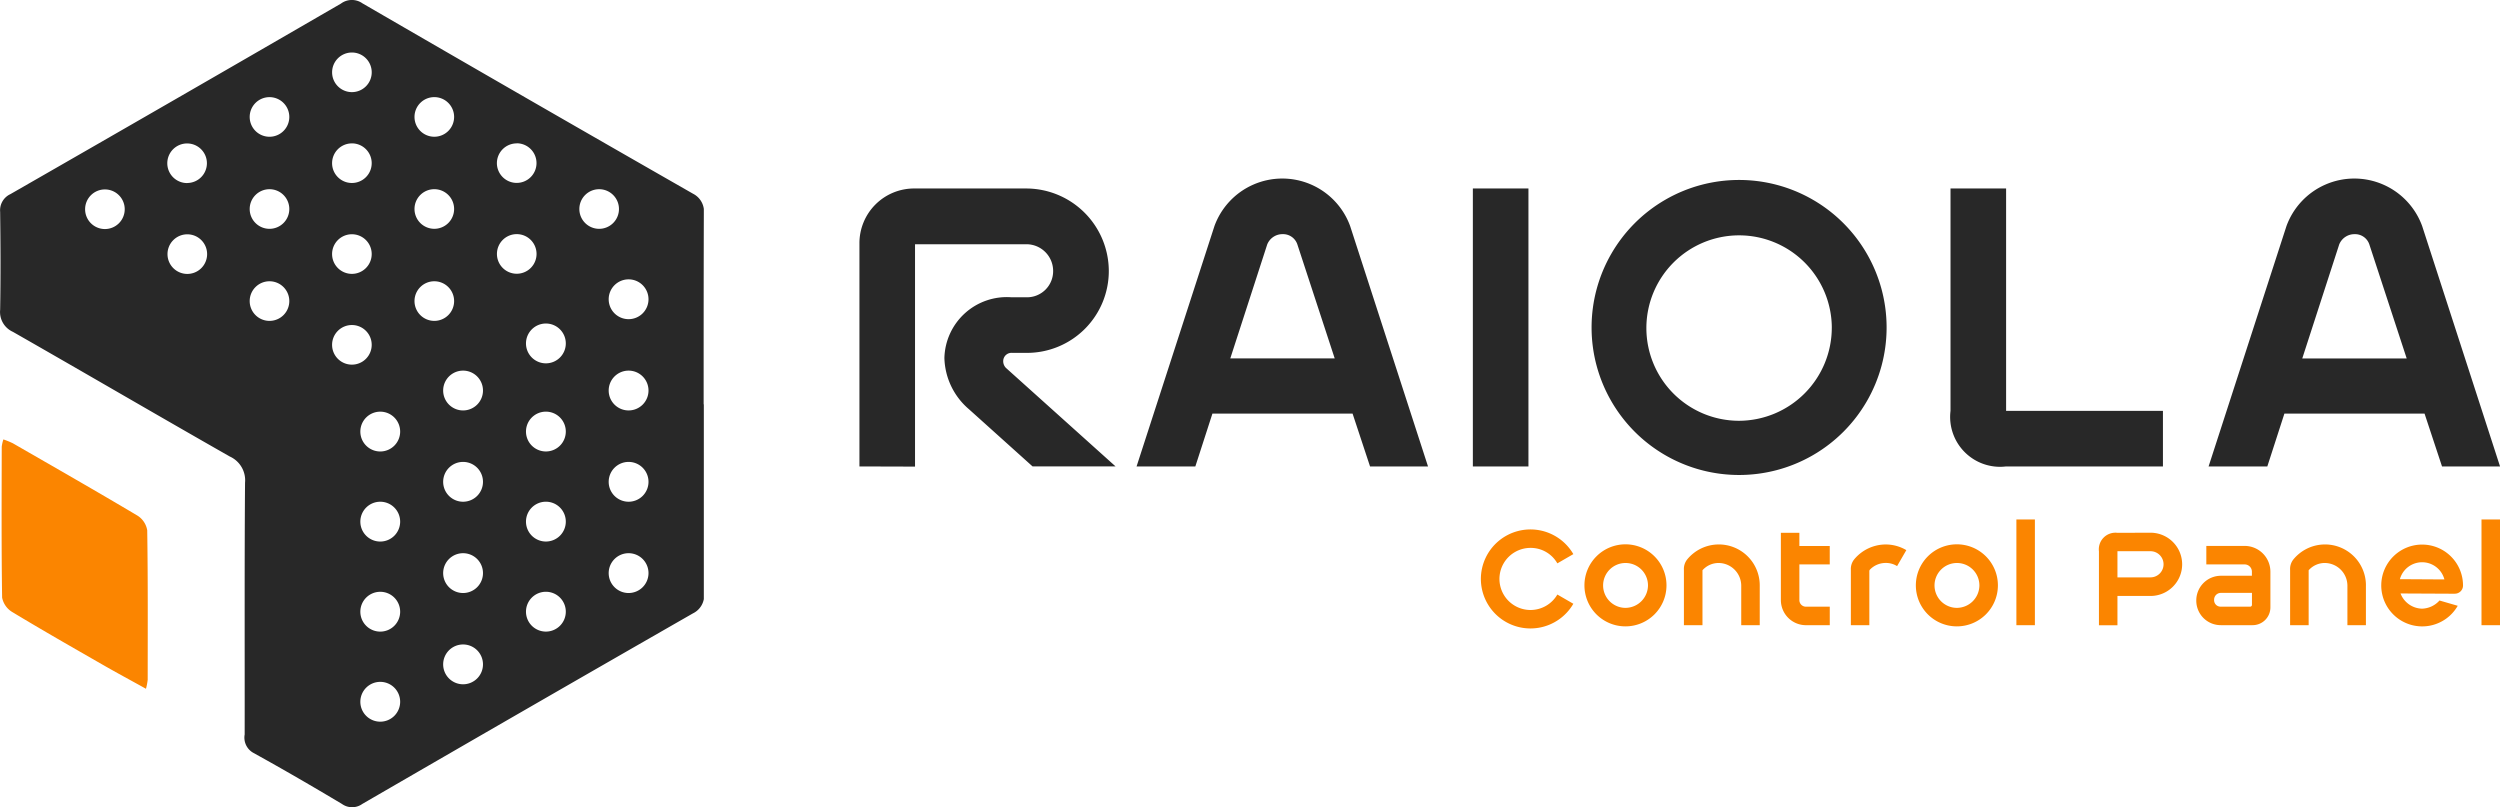 <svg xmlns="http://www.w3.org/2000/svg" width="122.551" height="39.562"><defs><clipPath id="a"><path fill="#fb8500" d="M0 0h34.502v39.562H0z"/></clipPath></defs><g clip-path="url(#a)"><path fill="#fb8500" d="M.165 21.54a4.01 4.01 0 0 1 .469.192c2.037 1.173 4.077 2.339 6.1 3.541a1.053 1.053 0 0 1 .483.722c.037 2.441.025 4.884.023 7.326a3.034 3.034 0 0 1-.084.443c-.743-.412-1.435-.784-2.116-1.175-1.484-.852-2.972-1.7-4.436-2.585a1.063 1.063 0 0 1-.5-.71C.067 26.829.08 24.368.085 21.899a1.869 1.869 0 0 1 .081-.359"/><path fill="#282828" d="M34.493 19.819c0-3.107 0-6.215.009-9.322a.978.978 0 0 0-.529-1Q25.856 4.855 17.765.162a.9.9 0 0 0-1.052.014Q8.621 4.865.507 9.518a.87.87 0 0 0-.5.868c.021 1.6.029 3.2 0 4.8a1.067 1.067 0 0 0 .625 1.081c3.55 2.026 7.08 4.089 10.632 6.111a1.279 1.279 0 0 1 .748 1.288c-.031 4.112-.013 8.225-.018 12.338a.854.854 0 0 0 .432.905c1.459.806 2.9 1.644 4.335 2.5a.854.854 0 0 0 1 0q8.092-4.69 16.207-9.341a.978.978 0 0 0 .545-.986c-.016-3.084-.009-6.169-.009-9.254m-29.361-8.6a.971.971 0 1 1 .971-.971.971.971 0 0 1-.971.971m4.039 2.2a.971.971 0 1 1 .971-.971.971.971 0 0 1-.971.971m0-4.454A.971.971 0 1 1 10.143 8a.971.971 0 0 1-.971.971M25.33 7.024a.971.971 0 1 1-.972.976.971.971 0 0 1 .971-.971M21.29 4.761a.971.971 0 1 1-.971.971.971.971 0 0 1 .971-.971m0 4.513a.971.971 0 1 1-.971.971.971.971 0 0 1 .971-.971m-4.039-6.7a.971.971 0 1 1-.971.971.971.971 0 0 1 .971-.971m0 4.454a.971.971 0 1 1-.972.972.971.971 0 0 1 .971-.971m0 4.454a.971.971 0 1 1-.971.971.971.971 0 0 1 .971-.971m-4.039 4.247a.971.971 0 1 1 .971-.971.971.971 0 0 1-.971.971m0-4.513a.971.971 0 1 1 .971-.971.971.971 0 0 1-.971.971m0-4.513a.971.971 0 1 1 .971-.971.971.971 0 0 1-.971.971m3.068 10.2a.971.971 0 1 1 .971.971.971.971 0 0 1-.971-.971m2.361 18.473a.976.976 0 1 1 .976-.976.976.976 0 0 1-.976.976m0-4.415a.976.976 0 1 1 .976-.976.976.976 0 0 1-.976.976m0-4.415a.976.976 0 1 1 .976-.976.976.976 0 0 1-.976.976m0-4.415a.976.976 0 1 1 .976-.976.976.976 0 0 1-.976.976m1.679-7.373a.971.971 0 1 1 .971.971.972.972 0 0 1-.971-.971M22.7 33.544a.976.976 0 1 1 .976-.976.976.976 0 0 1-.976.976m0-4.474a.976.976 0 1 1 .976-.976.976.976 0 0 1-.976.976m0-4.475a.976.976 0 1 1 .976-.976.976.976 0 0 1-.976.976m0-4.475a.976.976 0 1 1 .976-.976.976.976 0 0 1-.976.976m1.66-7.672a.971.971 0 1 1 .971.971.971.971 0 0 1-.971-.971m2.4 18.513a.976.976 0 1 1 .976-.976.976.976 0 0 1-.976.976m0-4.415a.976.976 0 1 1 .976-.976.976.976 0 0 1-.976.976m0-4.415a.976.976 0 1 1 .976-.976.976.976 0 0 1-.976.976m0-4.32a.976.976 0 1 1 .976-.976.976.976 0 0 1-.976.976m1.64-7.565a.971.971 0 1 1 .971.971.971.971 0 0 1-.971-.971m2.414 18.824a.976.976 0 1 1 .976-.976.976.976 0 0 1-.976.976m0-4.475a.976.976 0 1 1 .976-.976.976.976 0 0 1-.976.976m0-4.475a.976.976 0 1 1 .976-.976.976.976 0 0 1-.976.976m0-4.474a.976.976 0 1 1 .976-.976.976.976 0 0 1-.976.976"/></g><g fill="#282828"><path d="M42.13 22.865v-10.92a2.68 2.68 0 0 1 2.725-2.705h5.45a4.054 4.054 0 0 1 4.049 4.029 4.012 4.012 0 0 1-4.029 4.029h-.7a.407.407 0 0 0-.447.389.469.469 0 0 0 .136.35l5.372 4.827h-4.069l-3.114-2.8a3.412 3.412 0 0 1-1.208-2.513 3.06 3.06 0 0 1 3.29-2.978h.74a1.28 1.28 0 0 0 1.3-1.3 1.309 1.309 0 0 0-1.324-1.3h-5.446v10.9ZM67.16 22.865l-.856-2.589h-6.871l-.837 2.589h-2.881l3.815-11.776a3.539 3.539 0 0 1 6.657 0l3.815 11.776Zm-6.851-5.295h5.119l-1.83-5.586a.737.737 0 0 0-.72-.506.806.806 0 0 0-.759.506ZM72.2 9.24h2.725v13.625H72.2zM78.02 16.053a7.231 7.231 0 1 1 14.462 0 7.231 7.231 0 1 1-14.462 0m11.776 0a4.545 4.545 0 1 0-4.555 4.574 4.565 4.565 0 0 0 4.554-4.574M98.339 22.865a2.446 2.446 0 0 1-2.724-2.725V9.24h2.725v10.9h7.688v2.725ZM119.709 22.865l-.856-2.589h-6.871l-.837 2.589h-2.879l3.815-11.776a3.539 3.539 0 0 1 6.657 0l3.815 11.776Zm-6.851-5.294h5.119l-1.83-5.586a.737.737 0 0 0-.72-.506.805.805 0 0 0-.759.506Z"/></g><g fill="#fb8500"><path d="M72.593 28.38a2.431 2.431 0 0 1 4.533-1.217l-.784.453a1.5 1.5 0 0 0-1.321-.758 1.522 1.522 0 1 0 1.321 2.286l.784.453a2.431 2.431 0 0 1-4.533-1.217M77.67 28.698a2.011 2.011 0 1 1 2.007 2.007 2.009 2.009 0 0 1-2.007-2.007m3.115 0a1.1 1.1 0 1 0-1.107 1.1 1.11 1.11 0 0 0 1.107-1.1M86.263 28.698v1.949h-.907v-1.949a1.117 1.117 0 0 0-1.1-1.1 1.054 1.054 0 0 0-.8.356v2.694h-.91V27.94a.753.753 0 0 1 .168-.525 2.005 2.005 0 0 1 3.549 1.282M89.695 27.668h-1.489v1.748a.321.321 0 0 0 .324.324h1.166v.907h-1.167a1.23 1.23 0 0 1-1.23-1.23v-3.3h.907v.648h1.489ZM90.73 30.647V27.94a.754.754 0 0 1 .168-.525 2.016 2.016 0 0 1 1.541-.725 1.987 1.987 0 0 1 1.01.278l-.453.783a1.023 1.023 0 0 0-.557-.155 1.073 1.073 0 0 0-.771.324.113.113 0 0 0-.032.091v2.636ZM93.916 28.698a2.011 2.011 0 1 1 2.007 2.007 2.009 2.009 0 0 1-2.007-2.007m3.115 0a1.1 1.1 0 1 0-1.107 1.1 1.11 1.11 0 0 0 1.107-1.1M98.844 25.466h.907v5.181h-.907zM105.417 26.114a1.55 1.55 0 1 1 .006 3.1h-1.625v1.438h-.907v-3.626a.814.814 0 0 1 .907-.907Zm0 2.189a.641.641 0 0 0 0-1.282h-1.619v1.282ZM110.033 26.761a1.264 1.264 0 0 1 1.263 1.263v1.748a.872.872 0 0 1-.881.874h-1.541a1.2 1.2 0 0 1-1.211-1.211 1.209 1.209 0 0 1 1.211-1.211h1.515v-.2a.355.355 0 0 0-.356-.356h-1.878v-.907Zm.259 2.979a.092.092 0 0 0 .1-.1v-.576h-1.518a.33.33 0 0 0-.337.337.316.316 0 0 0 .337.337ZM115.978 28.698v1.949h-.907v-1.949a1.117 1.117 0 0 0-1.1-1.1 1.054 1.054 0 0 0-.8.356v2.694h-.909V27.94a.753.753 0 0 1 .168-.525 2.005 2.005 0 0 1 3.549 1.282M120.336 29.105l-2.661-.013a1.16 1.16 0 0 0 1.049.745 1.192 1.192 0 0 0 .861-.4l.894.259a2.007 2.007 0 0 1-3.749-1 2.004 2.004 0 0 1 4.008.007.4.4 0 0 1-.4.4m-2.694-.712 2.182.013a1.13 1.13 0 0 0-2.182-.013M121.644 25.466h.907v5.181h-.907z"/></g></svg>